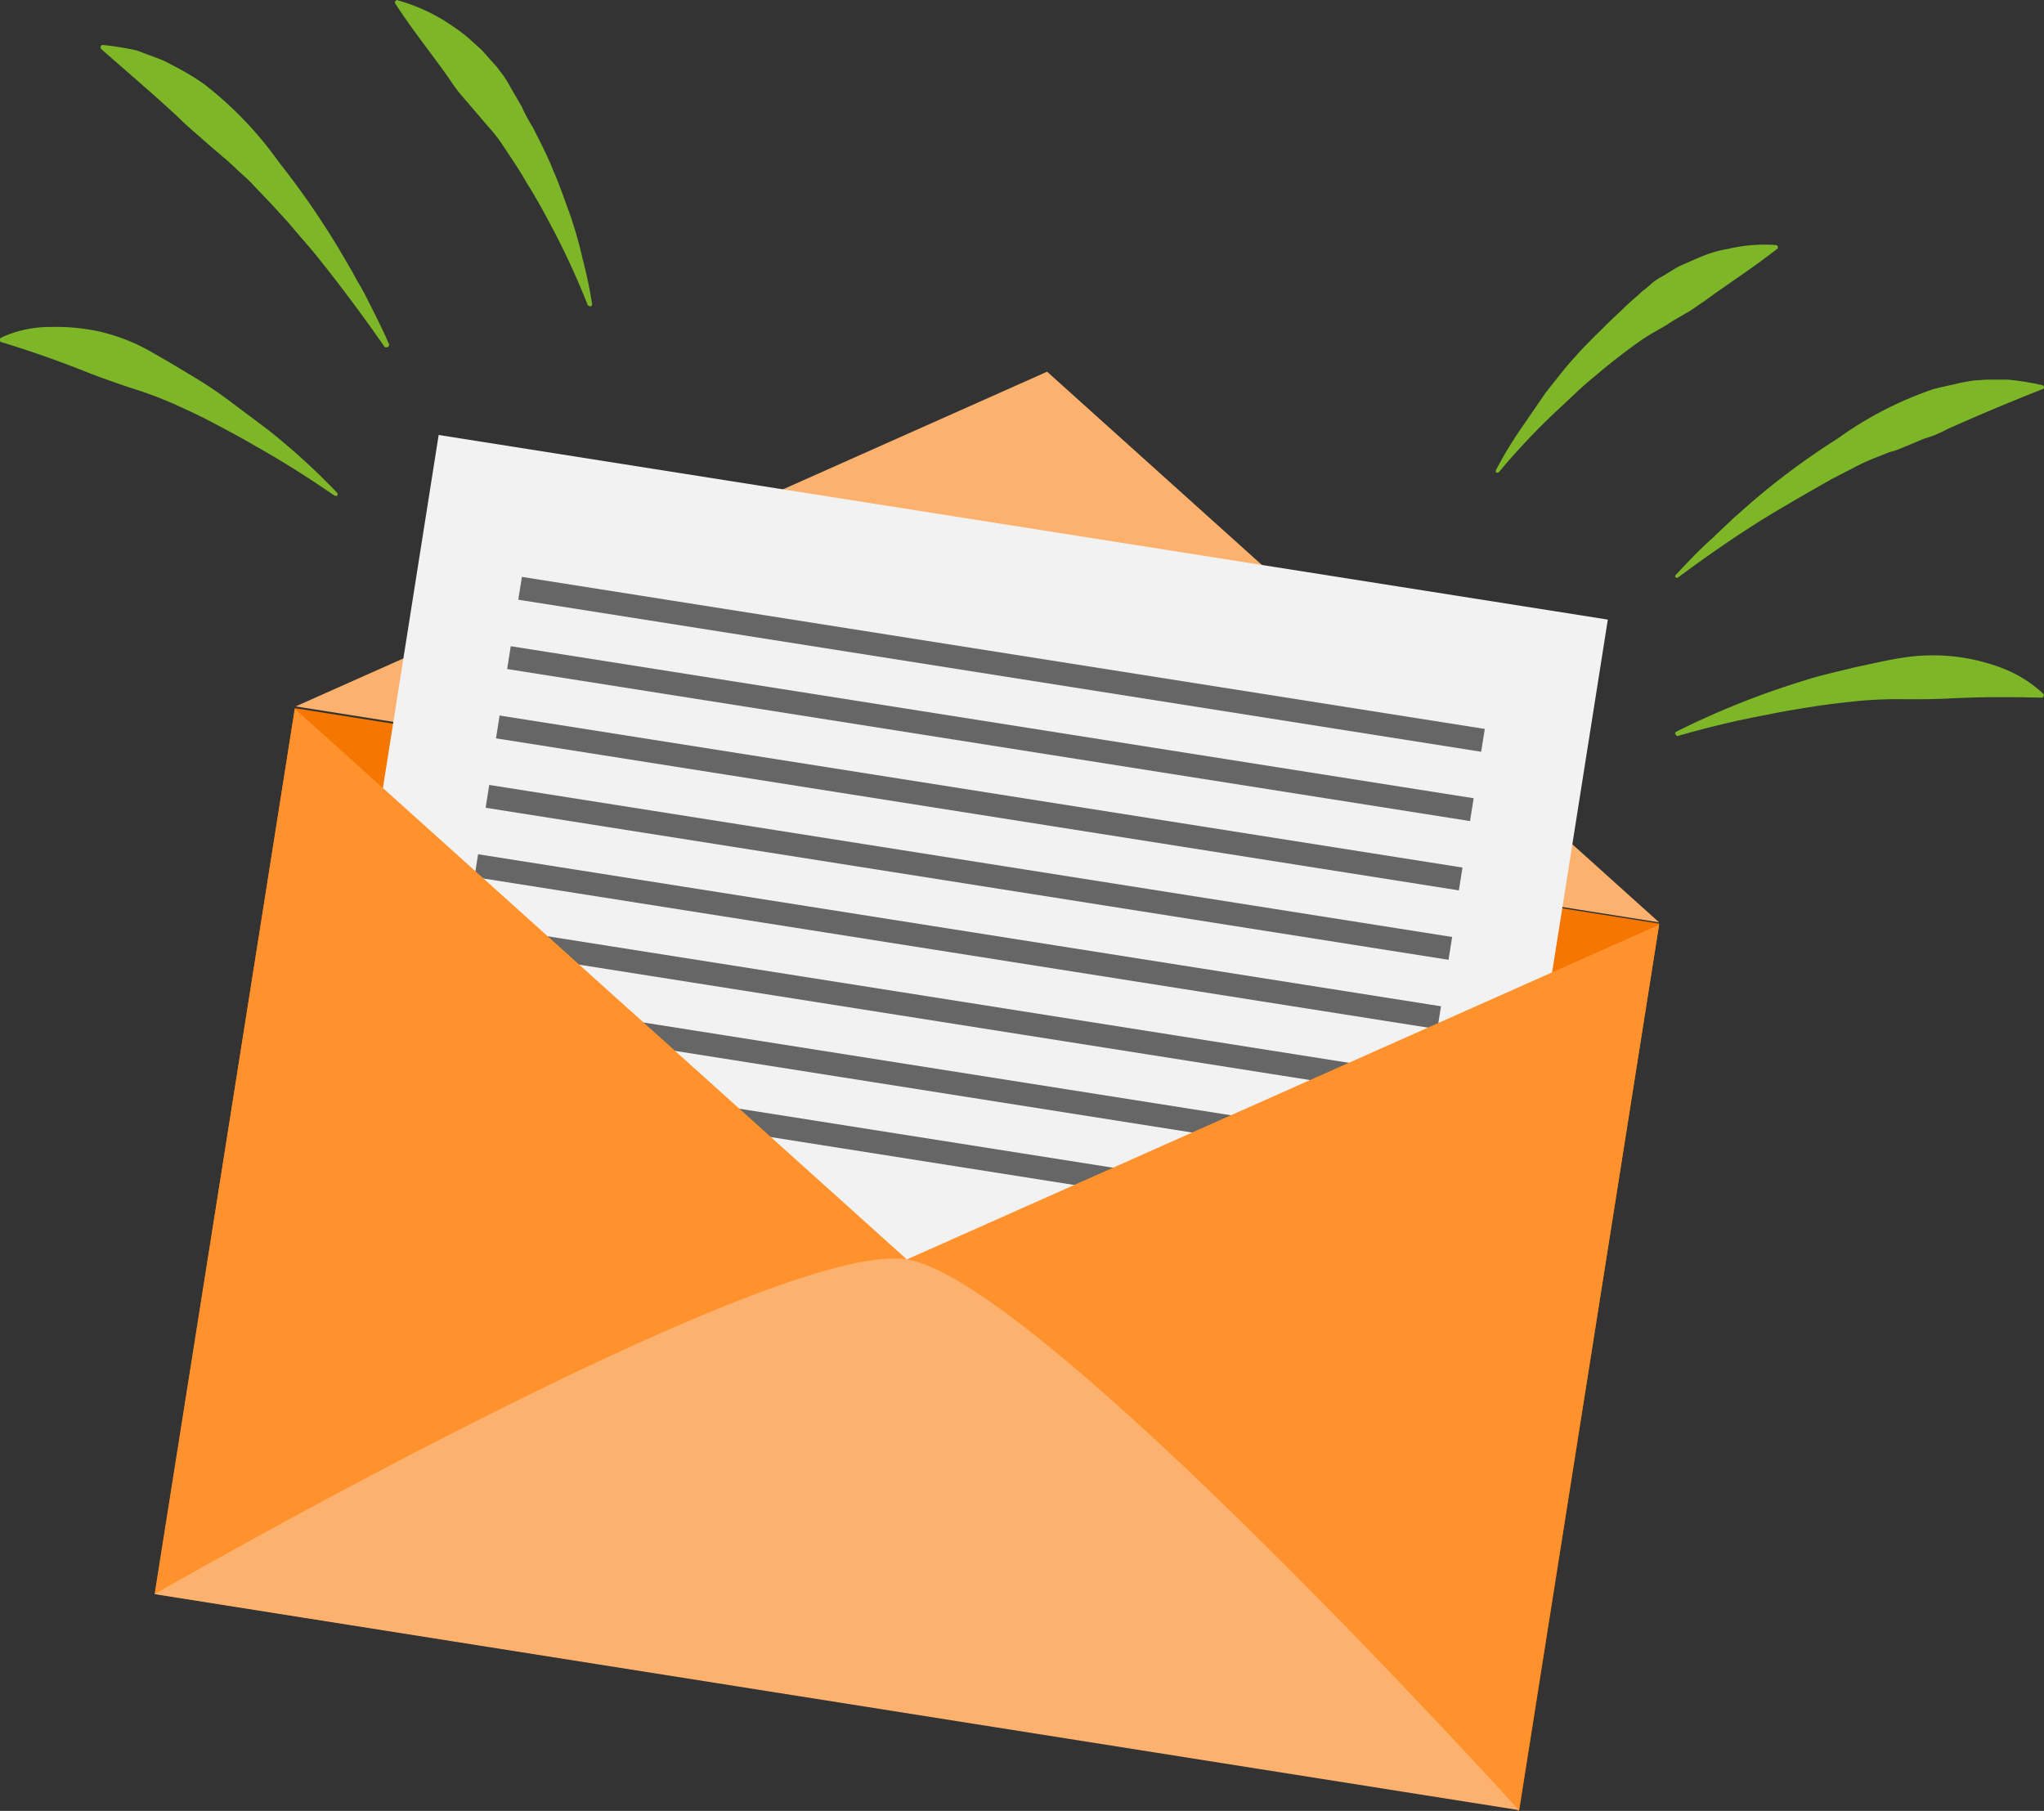 <svg xmlns="http://www.w3.org/2000/svg" width="137.184" height="121.537" viewBox="0 0 137.184 121.537">
  <rect x="0" y="0" width="137.184" height="121.537" fill="#333333" stroke="none"/>
  <g id="_379010-PC05EW-997_copy" data-name="379010-PC05EW-997 copy" transform="translate(-110.4 -109.856)">
    <g id="objects" transform="translate(110.4 109.856)">
      <g id="Group_166458" data-name="Group 166458">
        <g id="Group_166451" data-name="Group 166451" transform="translate(10.371 24.947)">
          <rect id="Rectangle_148396" data-name="Rectangle 148396" width="92.686" height="60.168" transform="matrix(0.988, 0.156, -0.156, 0.988, 9.416, 22.583)" fill="#f57600"/>
          <path id="Path_41076" data-name="Path 41076" d="M147.5,178.963,197.934,156.5l41.075,36.957Z" transform="translate(-138.028 -156.5)" fill="#fcb26e"/>
          <g id="Group_166450" data-name="Group 166450" transform="translate(7.394 4.247)">
            <rect id="Rectangle_148397" data-name="Rectangle 148397" width="79.422" height="74.609" transform="matrix(0.988, 0.156, -0.156, 0.988, 11.676, 0)" fill="#f2f2f2"/>
            <rect id="Rectangle_148398" data-name="Rectangle 148398" width="65.41" height="1.551" transform="matrix(0.988, 0.156, -0.156, 0.988, 17.262, 9.524)" fill="#666"/>
            <rect id="Rectangle_148399" data-name="Rectangle 148399" width="65.41" height="1.551" transform="matrix(0.988, 0.156, -0.156, 0.988, 16.514, 14.176)" fill="#666"/>
            <rect id="Rectangle_148400" data-name="Rectangle 148400" width="65.41" height="1.551" transform="matrix(0.988, 0.156, -0.156, 0.988, 15.766, 18.828)" fill="#666"/>
            <rect id="Rectangle_148401" data-name="Rectangle 148401" width="65.41" height="1.551" transform="matrix(0.988, 0.156, -0.156, 0.988, 15.071, 23.487)" fill="#666"/>
            <rect id="Rectangle_148402" data-name="Rectangle 148402" width="65.41" height="1.551" transform="matrix(0.988, 0.156, -0.156, 0.988, 14.323, 28.139)" fill="#666"/>
            <rect id="Rectangle_148403" data-name="Rectangle 148403" width="65.41" height="1.551" transform="matrix(0.988, 0.156, -0.156, 0.988, 13.575, 32.79)" fill="#666"/>
            <rect id="Rectangle_148404" data-name="Rectangle 148404" width="65.41" height="1.551" transform="matrix(0.988, 0.156, -0.156, 0.988, 12.827, 37.442)" fill="#666"/>
            <rect id="Rectangle_148405" data-name="Rectangle 148405" width="65.41" height="1.551" transform="matrix(0.988, 0.156, -0.156, 0.988, 12.079, 42.094)" fill="#666"/>
          </g>
          <path id="Path_41077" data-name="Path 41077" d="M139.213,198.8l41.075,36.957L129.8,258.22Z" transform="translate(-129.795 -176.177)" fill="#ff922c"/>
          <path id="Path_41078" data-name="Path 41078" d="M274.688,225.9,224.2,248.363l41.075,37.01Z" transform="translate(-173.707 -188.783)" fill="#ff922c"/>
          <path id="Path_41079" data-name="Path 41079" d="M129.8,290.308s41.556-23.907,50.488-22.463c8.878,1.391,41.075,36.957,41.075,36.957Z" transform="translate(-129.795 -208.265)" fill="#fcb26e"/>
        </g>
        <g id="Group_166452" data-name="Group 166452" transform="translate(100.387 16.424)">
          <path id="Path_41080" data-name="Path 41080" d="M298.1,155.719a27.208,27.208,0,0,1,1.6-2.674l1.765-2.567c.642-.8,1.284-1.658,1.979-2.407.7-.8,1.444-1.5,2.193-2.246.374-.374.749-.7,1.123-1.07s.8-.7,1.177-1.07a5.669,5.669,0,0,0,.642-.535,4.46,4.46,0,0,1,.642-.428c.481-.267.909-.588,1.391-.8s.963-.428,1.5-.642a7.374,7.374,0,0,1,1.551-.428,10.721,10.721,0,0,1,3.209-.267.142.142,0,0,1,.16.16c0,.053,0,.107-.053.107h0c-1.711,1.337-3.316,2.353-4.92,3.53-.428.267-.8.588-1.23.8-.428.267-.856.481-1.23.749-.428.267-.856.481-1.284.749s-.8.535-1.23.856c-.8.588-1.6,1.23-2.353,1.872-.8.642-1.5,1.337-2.246,2.032a46.037,46.037,0,0,0-4.172,4.386h0a.163.163,0,0,1-.214,0C298.1,155.88,298.1,155.773,298.1,155.719Z" transform="translate(-298.1 -140.565)" fill="#7db728"/>
        </g>
        <g id="Group_166453" data-name="Group 166453" transform="translate(112.421 25.482)">
          <path id="Path_41081" data-name="Path 41081" d="M320.654,170.6c.8-.856,1.6-1.711,2.514-2.514.428-.428.856-.8,1.284-1.23.428-.374.909-.8,1.337-1.177a49.347,49.347,0,0,1,5.723-4.225,24.378,24.378,0,0,1,6.418-3.316c.588-.16,1.177-.267,1.818-.428.321-.053.588-.107.909-.16.321,0,.642-.053.909-.053h1.391l.481.053a18.344,18.344,0,0,1,1.818.321c.053,0,.107.107.107.16a.115.115,0,0,1-.107.107h0c-2.3.909-4.332,1.765-6.365,2.674a7.893,7.893,0,0,1-1.551.642c-.535.214-1.016.428-1.551.642a4.706,4.706,0,0,1-.8.267l-.8.321a13.638,13.638,0,0,0-1.551.7l-1.551.8-1.5.856c-1.016.588-2.032,1.177-2.995,1.765-1.979,1.23-3.9,2.567-5.776,3.958h0a.132.132,0,0,1-.214-.053C320.6,170.764,320.6,170.657,320.654,170.6Z" transform="translate(-320.6 -157.5)" fill="#7db728"/>
        </g>
        <g id="Group_166454" data-name="Group 166454" transform="translate(112.435 43.985)">
          <path id="Path_41082" data-name="Path 41082" d="M320.665,197.232a56.3,56.3,0,0,1,5.83-2.514c1.016-.374,2.032-.7,3.049-1.016s2.086-.535,3.1-.8c1.07-.214,2.139-.481,3.209-.642a12.96,12.96,0,0,1,6.578.642,8.407,8.407,0,0,1,2.888,1.765.163.163,0,0,1,0,.214c-.054.053-.054.053-.107.053-2.193-.053-4.118-.053-6.151.053-1.016.053-1.979.053-3,.053a29.036,29.036,0,0,0-3.049.107c-1.016.107-2.032.214-3.048.374s-2.032.321-3.049.535q-3.049.562-6.1,1.444h0c-.053,0-.16,0-.16-.107A.1.1,0,0,1,320.665,197.232Z" transform="translate(-320.625 -192.096)" fill="#7db728"/>
        </g>
        <g id="Group_166455" data-name="Group 166455" transform="translate(26.505)">
          <path id="Path_41083" data-name="Path 41083" d="M172.87,130.256a51.548,51.548,0,0,0-2.567-5.509c-.481-.909-.963-1.765-1.5-2.621-.481-.856-1.07-1.711-1.6-2.514a9.839,9.839,0,0,0-.909-1.177l-.963-1.123-.963-1.123c-.321-.374-.588-.8-.856-1.177-1.123-1.6-2.353-3.1-3.53-4.92h0c-.053-.053,0-.16.053-.214.053,0,.107-.053.107,0a12.347,12.347,0,0,1,3,1.284c.428.267.909.588,1.337.909s.8.7,1.23,1.07c.374.374.7.8,1.07,1.177l.481.642a7.91,7.91,0,0,1,.428.7c.267.481.535.909.8,1.391a11.486,11.486,0,0,0,.749,1.391c.481.963.963,1.872,1.337,2.835.428.963.749,1.925,1.123,2.942a27.535,27.535,0,0,1,.856,3,30.925,30.925,0,0,1,.642,3.049c0,.053-.053.16-.107.16-.107-.053-.214-.053-.214-.16Z" transform="translate(-159.959 -109.856)" fill="#7db728"/>
        </g>
        <g id="Group_166456" data-name="Group 166456" transform="translate(6.752 3.019)">
          <path id="Path_41084" data-name="Path 41084" d="M142.052,135.717q-2.006-2.888-4.172-5.616c-.7-.909-1.5-1.765-2.246-2.674l-1.177-1.284-1.177-1.23c-.374-.428-.856-.8-1.23-1.177l-.642-.588c-.214-.16-.428-.374-.642-.535l-1.284-1.123c-.428-.374-.856-.749-1.23-1.123-1.658-1.551-3.316-2.942-5.188-4.6h0a.163.163,0,0,1,0-.214c.053-.053.053-.053.107-.053.588.053,1.23.16,1.818.267l.481.107.428.16c.267.107.588.214.856.321a5.943,5.943,0,0,1,.856.374c.267.16.535.267.8.428a15.092,15.092,0,0,1,1.551.963,24.582,24.582,0,0,1,5.027,5.241,54.826,54.826,0,0,1,4.065,5.883c.321.535.588,1.016.909,1.551.267.535.588,1.016.856,1.551.535,1.07,1.07,2.086,1.551,3.209.053.053,0,.16-.053.214-.16.053-.267,0-.267-.053Z" transform="translate(-123.025 -115.5)" fill="#7db728"/>
        </g>
        <g id="Group_166457" data-name="Group 166457" transform="translate(0 21.941)">
          <path id="Path_41085" data-name="Path 41085" d="M132.809,162.176c-1.711-1.177-3.476-2.3-5.295-3.316-.909-.535-1.818-1.016-2.728-1.5s-1.818-.909-2.781-1.337a26.62,26.62,0,0,0-2.888-1.07c-.963-.321-1.872-.642-2.835-1.016-1.872-.749-3.69-1.391-5.776-2.032-.107,0-.107-.107-.107-.214,0-.053.053-.053.107-.107a7.853,7.853,0,0,1,3.316-.7,13.686,13.686,0,0,1,3.316.321,12.8,12.8,0,0,1,3.1,1.177c.963.535,1.872,1.07,2.835,1.658a28.846,28.846,0,0,1,2.674,1.765l2.567,1.925a44.68,44.68,0,0,1,4.707,4.279.163.163,0,0,1,0,.214c-.107,0-.16,0-.214-.054Z" transform="translate(-110.4 -150.881)" fill="#7db728"/>
        </g>
      </g>
    </g>
  </g>
</svg>
